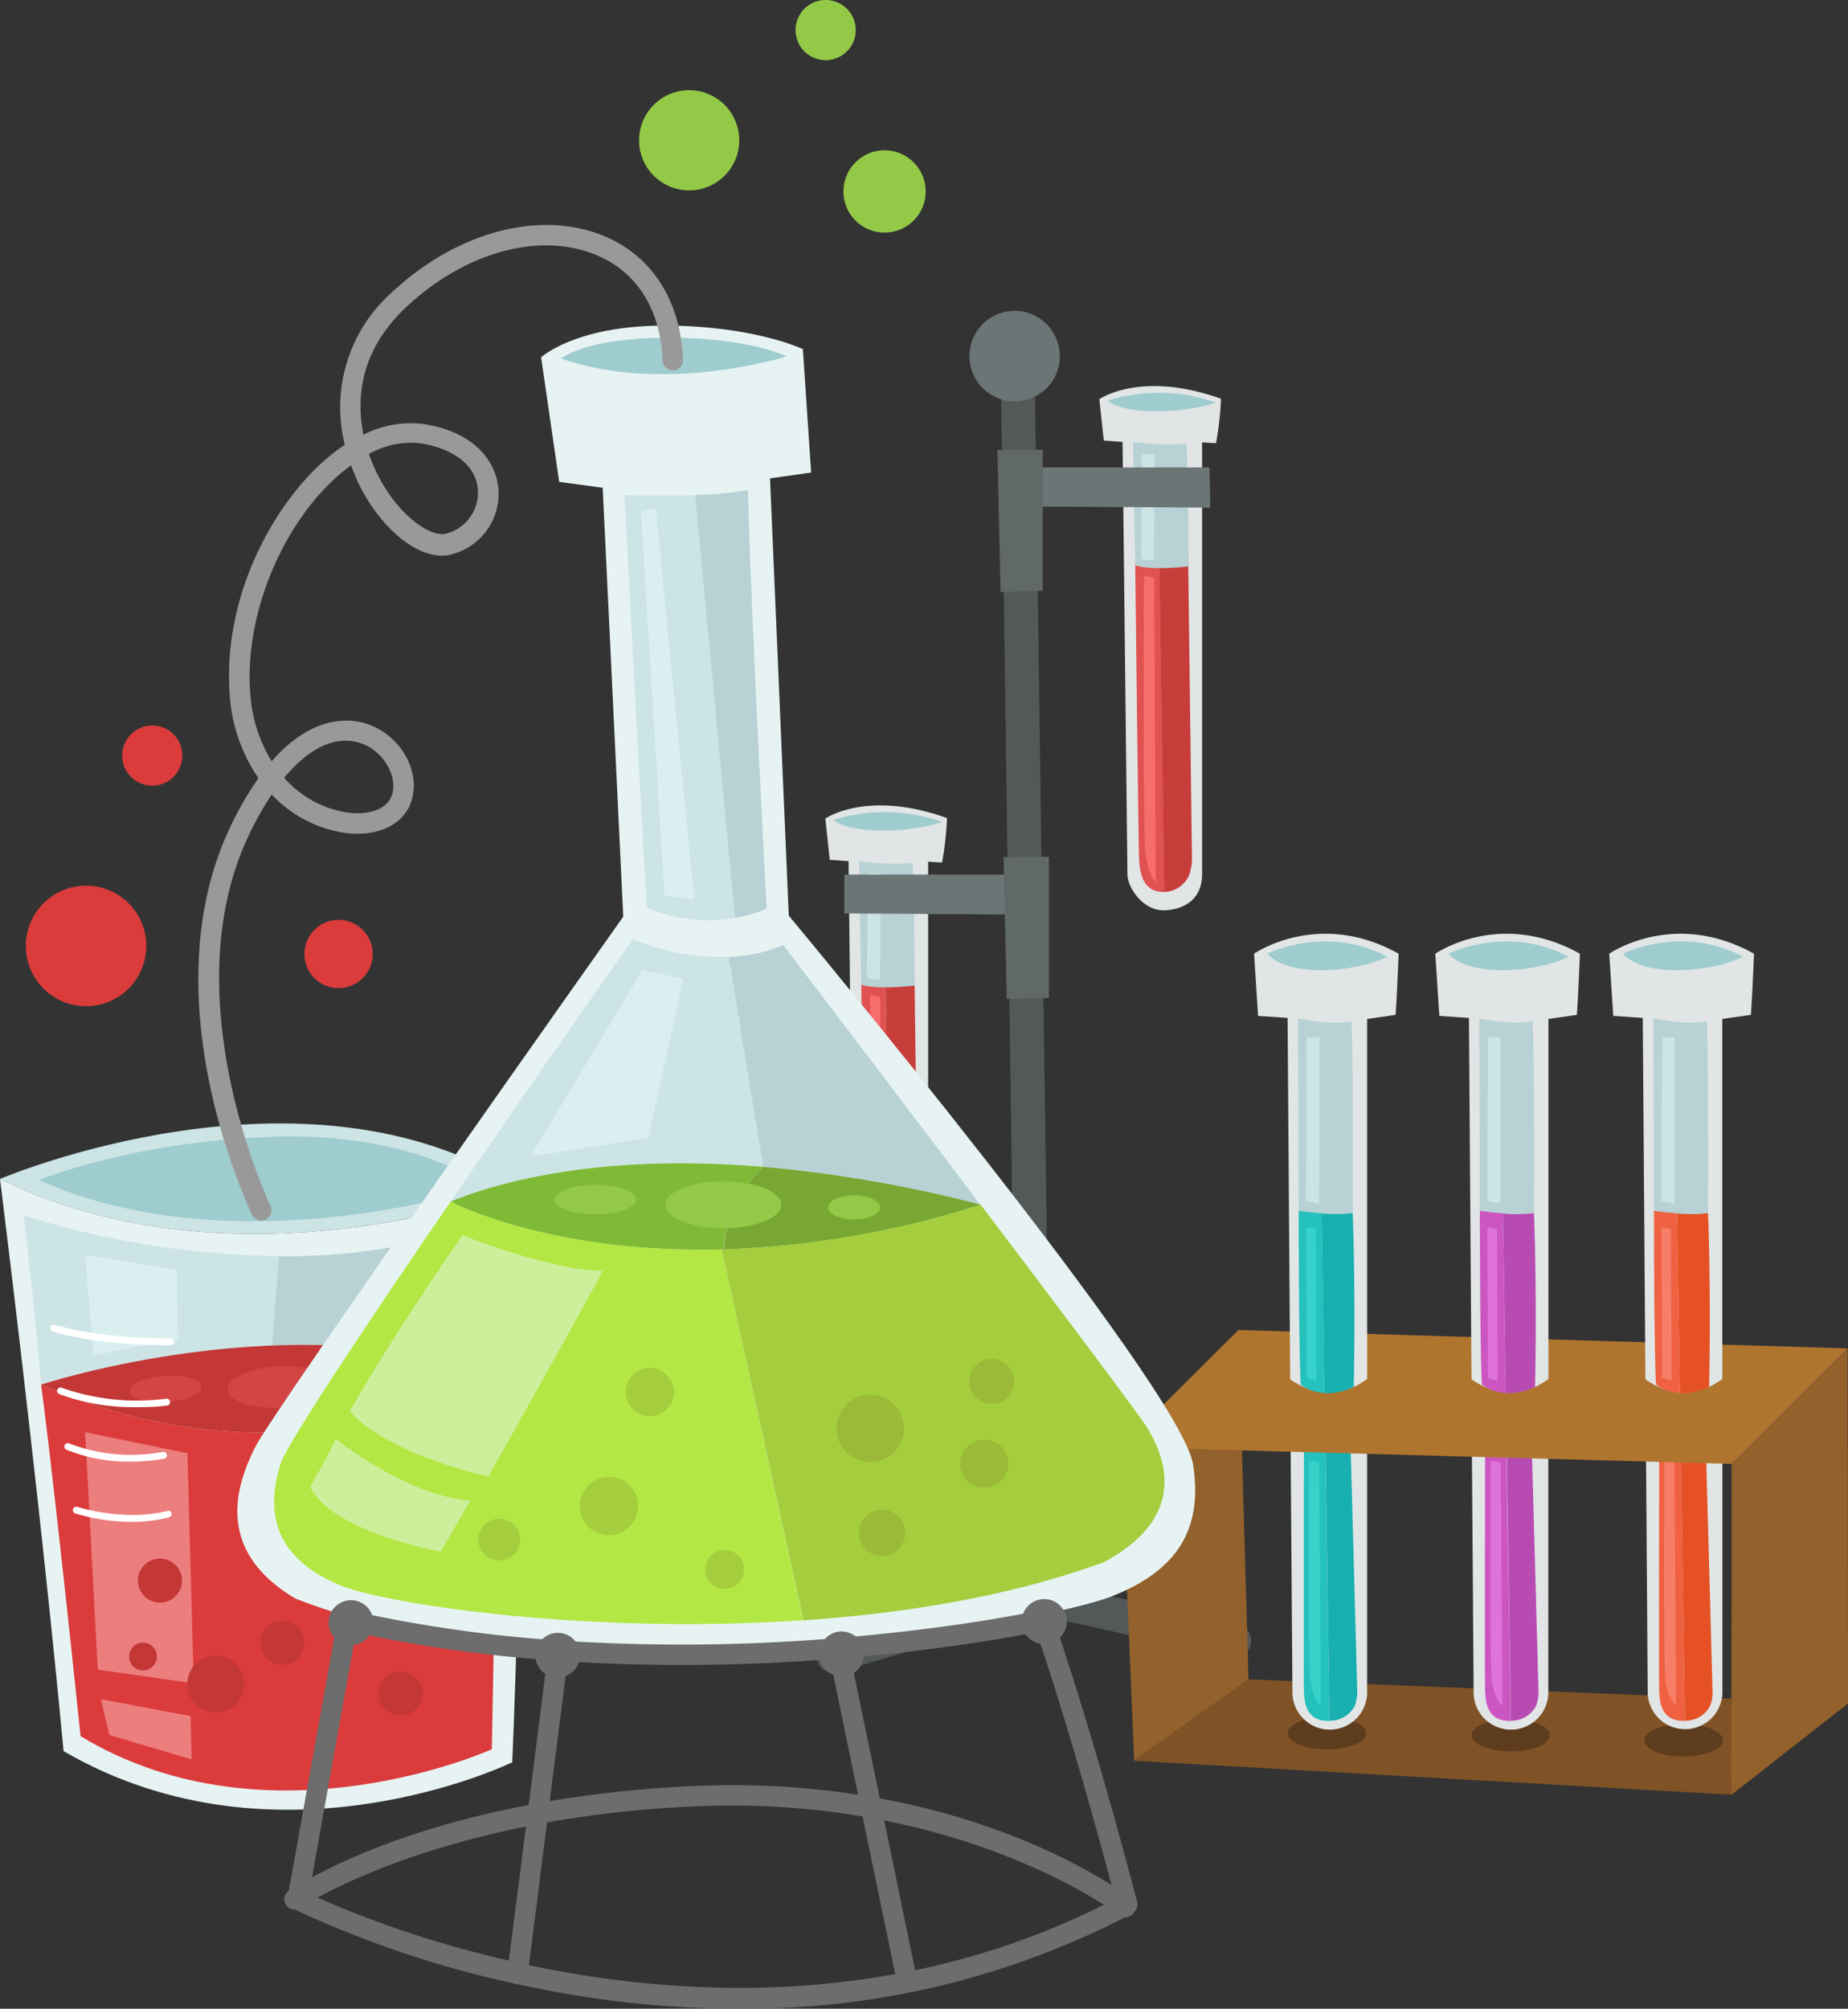 <svg id="Objects" xmlns="http://www.w3.org/2000/svg" viewBox="0 0 460.12 500"><rect x="0" y="0" width="460.12" height="500" fill="#333333" stroke="none"/><defs><style>.cls-1{fill:#e1e5e5;}.cls-2{fill:#9fccce;}.cls-3{fill:#e05151;}.cls-4{fill:#c63d39;}.cls-5{fill:#f76d6d;}.cls-6{fill:#b7d1d4;}.cls-7{fill:#cce4e5;}.cls-8{fill:#535959;}.cls-9{fill:#6c7575;}.cls-10{fill:#616868;}.cls-11{fill:#7f5326;}.cls-12{fill:#93612b;}.cls-13{fill:#5e3c1e;}.cls-14{fill:#ef6141;}.cls-15{fill:#e55124;}.cls-16{fill:#f77d69;}.cls-17{fill:#cc56c1;}.cls-18{fill:#b74bb2;}.cls-19{fill:#e073db;}.cls-20{fill:#25c1bc;}.cls-21{fill:#17afaf;}.cls-22{fill:#37d3cb;}.cls-23{fill:#af752f;}.cls-24{fill:#e7f3f3;}.cls-25{fill:#db3b3b;}.cls-26{fill:#c43737;}.cls-27{fill:#ed7e7e;}.cls-28{fill:#d34444;}.cls-29{fill:#daefef;}.cls-30{fill:#fff;}.cls-31{fill:#7fba37;}.cls-32{fill:#78a833;}.cls-33{fill:#b3e744;}.cls-34{fill:#a4ce3e;}.cls-35{fill:#cdef9c;}.cls-36{fill:#93c947;}.cls-37{fill:#9bba38;}.cls-38{fill:#6d6d6d;}.cls-39{fill:#999;}</style></defs><path class="cls-1" d="M225.43,203.76s10.26-7.3,30.3-.14a79.11,79.11,0,0,1-1.24,11.07l-3.46-.21V322c-.12,9.36-9.67,8.95-9.67,8.95-5.19,0-8.89-5.63-8.93-8.9l-1.21-107.7-4.68-.33Z" transform="translate(-19.94)"/><path class="cls-2" d="M227.47,204.09a43.12,43.12,0,0,1,27,.48C247.52,207.08,232.5,208,227.47,204.09Z" transform="translate(-19.94)"/><path class="cls-3" d="M234.39,244.62s.8,70.48.93,73c.16,3.29.47,8.79,6.18,8.79h.22l-1.28-81.3Z" transform="translate(-19.94)"/><path class="cls-4" d="M248.57,317.47l-.91-72.35h-7.22l1.28,81.29a6.93,6.93,0,0,0,6.2-4.27A13.44,13.44,0,0,0,248.57,317.47Z" transform="translate(-19.94)"/><path class="cls-5" d="M236.57,247.68l2.51.53.41,75.85s-2.07-2.09-2.64-8.2S236.57,247.68,236.57,247.68Z" transform="translate(-19.94)"/><path class="cls-6" d="M234.37,245.1l-.52-30.75a61.66,61.66,0,0,0,13.3.45c.47,10.37.54,30.52.54,30.52S238.68,246.47,234.37,245.1Z" transform="translate(-19.94)"/><polygon class="cls-7" points="216.07 217.43 219.24 217.43 219.12 243.91 215.85 243.54 216.07 217.43"/><path class="cls-1" d="M293.65,99.37s10.26-7.28,30.3-.12a79.11,79.11,0,0,1-1.24,11.07l-3.46-.21V217.63c-.12,9.36-9.67,8.94-9.67,8.94-5.1,0-8.89-5.62-8.93-8.89L299.44,110l-4.67-.33Z" transform="translate(-19.94)"/><path class="cls-2" d="M295.67,99.72a43.19,43.19,0,0,1,27,.48C315.67,102.71,300.71,103.64,295.67,99.72Z" transform="translate(-19.94)"/><path class="cls-3" d="M302.59,140.24s.81,70.49.94,73c.15,3.29.48,8.79,6.17,8.79h.24l-1.29-81.3Z" transform="translate(-19.94)"/><path class="cls-4" d="M316.71,213.08l-.92-72.33h-7.2L309.87,222a6.9,6.9,0,0,0,6.18-4.27A13.32,13.32,0,0,0,316.71,213.08Z" transform="translate(-19.94)"/><path class="cls-5" d="M304.79,143.31l2.51.53.41,75.85s-2.09-2.09-2.64-8.2S304.79,143.31,304.79,143.31Z" transform="translate(-19.94)"/><path class="cls-6" d="M302.59,140.71,302.06,110a61.73,61.73,0,0,0,13.31.45c.47,10.37.52,30.53.52,30.53S306.88,142.1,302.59,140.71Z" transform="translate(-19.94)"/><polygon class="cls-7" points="284.3 113.05 287.46 113.05 287.34 139.54 284.07 139.17 284.3 113.05"/><path class="cls-8" d="M328.28,404.34l-46.51-10.29L277.58,94.41a4.25,4.25,0,0,0-4.25-4.19h0a4.24,4.24,0,0,0-4.19,4.29v0l4.12,299.71-47,13.83a4.26,4.26,0,0,0,1.22,8.34,4.19,4.19,0,0,0,1.21-.19l46.47-13.84a4.35,4.35,0,0,0,2.37.73h0a4.24,4.24,0,0,0,2.41-.8l46.41,10.28a4.26,4.26,0,0,0,1.83-8.32Z" transform="translate(-19.94)"/><polygon class="cls-9" points="210.25 217.68 259.32 217.68 259.54 227.68 210.21 227.37 210.25 217.68"/><polygon class="cls-10" points="249.87 213.36 261.17 213.27 261.17 248.4 250.65 248.66 249.87 213.36"/><polygon class="cls-9" points="254.47 116.36 301.13 116.36 301.35 126.36 254.46 126.06 254.47 116.36"/><polygon class="cls-10" points="248.34 112.03 259.63 111.95 259.63 147.09 249.11 147.35 248.34 112.03"/><path class="cls-9" d="M283.84,88.61a11.26,11.26,0,1,1-11.28-11.24h0a11.24,11.24,0,0,1,11.24,11.24Z" transform="translate(-19.94)"/><polygon class="cls-11" points="310.85 418 282.39 438.27 431.08 446.73 460.12 423.99 310.85 418"/><polygon class="cls-12" points="431.08 446.73 431.15 364.38 460.02 335.63 460.12 423.99 431.08 446.73"/><path class="cls-13" d="M360.09,431.39c0,2.23-4.38,4.05-9.78,4.05s-9.77-1.82-9.77-4.05,4.38-4,9.77-4S360.09,429.16,360.09,431.39Z" transform="translate(-19.94)"/><path class="cls-13" d="M405.87,431.93c0,2.23-4.39,4-9.79,4s-9.79-1.81-9.79-4,4.4-4,9.79-4S405.87,429.69,405.87,431.93Z" transform="translate(-19.94)"/><path class="cls-13" d="M448.94,433.19c0,2.23-4.37,4-9.79,4s-9.77-1.73-9.77-4,4.38-4.05,9.77-4.05S448.94,431,448.94,433.19Z" transform="translate(-19.94)"/><polygon class="cls-12" points="308.37 331.05 279.11 360.19 282.39 438.27 310.85 418 308.37 331.05"/><path class="cls-1" d="M429.64,343.38l.55,78.15a9.31,9.31,0,0,0,18.6,0V343.24a16.79,16.79,0,0,1-10.61,3.46A18.66,18.66,0,0,1,429.64,343.38Z" transform="translate(-19.94)"/><path class="cls-14" d="M433.05,360.49s-.09,58.41,0,60.54c.15,2.75.48,7.33,6.17,7.33h.3l-1.09-67.46Z" transform="translate(-19.94)"/><path class="cls-15" d="M446.33,420.87l-1.63-59.62-6.29-.42,1.09,67.46a6.89,6.89,0,0,0,6.17-3.56A9.25,9.25,0,0,0,446.33,420.87Z" transform="translate(-19.94)"/><path class="cls-16" d="M434.33,363.64l2.5.41.42,60.54s-2.09-1.73-2.65-6.55S434.33,363.64,434.33,363.64Z" transform="translate(-19.94)"/><path class="cls-1" d="M386.29,343.38l.56,78.15a9.3,9.3,0,0,0,18.59,0V343.24a16.73,16.73,0,0,1-10.59,3.46A18.78,18.78,0,0,1,386.29,343.38Z" transform="translate(-19.94)"/><path class="cls-17" d="M389.7,360.49s-.09,58.41,0,60.54c.17,2.75.48,7.33,6.19,7.33h.23L395,360.9Z" transform="translate(-19.94)"/><path class="cls-18" d="M403,420.87l-1.64-59.62-6.28-.42,1.07,67.46a6.91,6.91,0,0,0,6.18-3.56A9.42,9.42,0,0,0,403,420.87Z" transform="translate(-19.94)"/><path class="cls-19" d="M391.08,363.64l2.51.41.42,60.54s-2.1-1.73-2.65-6.55S391.08,363.64,391.08,363.64Z" transform="translate(-19.94)"/><path class="cls-1" d="M341.16,343.38l.58,78.15a9.3,9.3,0,0,0,18.59,0V343.24a16.78,16.78,0,0,1-10.6,3.46A18.78,18.78,0,0,1,341.16,343.38Z" transform="translate(-19.94)"/><path class="cls-20" d="M344.59,360.49s-.09,58.41,0,60.54c.15,2.75.48,7.33,6.17,7.33H351l-1.09-67.46Z" transform="translate(-19.94)"/><path class="cls-21" d="M357.87,420.87l-1.62-59.62-6.3-.42L351,428.29a6.91,6.91,0,0,0,6.18-3.56A9.4,9.4,0,0,0,357.87,420.87Z" transform="translate(-19.94)"/><path class="cls-22" d="M345.89,363.64l2.5.41.42,60.54s-2.09-1.73-2.65-6.55S345.89,363.64,345.89,363.64Z" transform="translate(-19.94)"/><polygon class="cls-23" points="308.37 331.05 460.02 335.63 431.15 364.38 279.11 360.19 308.37 331.05"/><path class="cls-1" d="M367.42,252.61s.26-3.05.76-15.22c-20-11.18-36,0-36,0l1,15.48,7.35.5.64,89.94a18.86,18.86,0,0,0,8.57,3.38,16.9,16.9,0,0,0,10.6-3.46v-89.6Z" transform="translate(-19.94)"/><path class="cls-6" d="M343.29,301.4l-.14-47.91s8.27,1.83,13.32.69c.45,16.29.3,47.74.3,47.74S345,303.65,343.29,301.4Z" transform="translate(-19.94)"/><path class="cls-2" d="M335.46,237.39s14.72-7.37,29.94.76C357.6,242,341,243.47,335.46,237.39Z" transform="translate(-19.94)"/><path class="cls-21" d="M357,345.2s.51-21.52-.26-43.24a38.61,38.61,0,0,1-7.75.1l.71,44.73A15.65,15.65,0,0,0,357,345.2Z" transform="translate(-19.94)"/><path class="cls-20" d="M343.29,301.4s0,35.24.52,43.24a10.82,10.82,0,0,0,5.92,2.08L349,302C345.87,301.8,343.29,301.4,343.29,301.4Z" transform="translate(-19.94)"/><polygon class="cls-7" points="325.39 258.19 328.56 258.19 328.44 299.55 325.17 298.98 325.39 258.19"/><polygon class="cls-22" points="325.22 305.55 327.57 305.9 327.75 343.66 325.39 342.98 325.22 305.55"/><path class="cls-1" d="M412.55,252.61s.26-3.05.76-15.22c-20.05-11.18-36,0-36,0l1,15.48,7.37.5.64,89.94a18.78,18.78,0,0,0,8.56,3.38,16.85,16.85,0,0,0,10.59-3.46v-89.6Z" transform="translate(-19.94)"/><path class="cls-6" d="M388.4,301.4l-.12-47.91s8.25,1.83,13.3.69c.47,16.29.3,47.74.3,47.74S390.15,303.65,388.4,301.4Z" transform="translate(-19.94)"/><path class="cls-2" d="M380.57,237.39s14.72-7.37,29.94.76C402.71,242,386.15,243.47,380.57,237.39Z" transform="translate(-19.94)"/><path class="cls-18" d="M402.14,345.2s.52-21.52-.26-43.24a38.61,38.61,0,0,1-7.75.1l.72,44.73A15.44,15.44,0,0,0,402.14,345.2Z" transform="translate(-19.94)"/><path class="cls-17" d="M388.4,301.4s0,35.24.52,43.24a10.8,10.8,0,0,0,5.93,2.08L394.13,302C391.08,301.8,388.4,301.4,388.4,301.4Z" transform="translate(-19.94)"/><polygon class="cls-7" points="370.5 258.19 373.67 258.19 373.55 299.55 370.28 298.98 370.5 258.19"/><polygon class="cls-19" points="370.33 305.55 372.7 305.9 372.86 343.66 370.5 342.98 370.33 305.55"/><path class="cls-1" d="M455.88,252.61s.26-3.05.78-15.22c-20.07-11.18-36.05,0-36.05,0l1,15.48,7.35.5.66,89.94a18.71,18.71,0,0,0,8.54,3.38,16.9,16.9,0,0,0,10.61-3.46v-89.6Z" transform="translate(-19.94)"/><path class="cls-6" d="M431.75,301.4l-.14-47.91s8.27,1.83,13.32.69c.45,16.29.29,47.74.29,47.74S433.5,303.65,431.75,301.4Z" transform="translate(-19.94)"/><path class="cls-2" d="M424,237.39s14.72-7.37,29.94.76C446.05,242,429.5,243.47,424,237.39Z" transform="translate(-19.94)"/><path class="cls-15" d="M445.48,345.2s.52-21.52-.26-43.24a38.6,38.6,0,0,1-7.75.1l.71,44.73A15.6,15.6,0,0,0,445.48,345.2Z" transform="translate(-19.94)"/><path class="cls-14" d="M431.75,301.4s0,35.24.52,43.24a10.79,10.79,0,0,0,5.91,2.08L437.47,302C434.33,301.8,431.75,301.4,431.75,301.4Z" transform="translate(-19.94)"/><polygon class="cls-7" points="413.85 258.19 417.02 258.19 416.89 299.55 413.63 298.98 413.85 258.19"/><polygon class="cls-16" points="413.68 305.55 416.03 305.9 416.2 343.66 413.85 342.98 413.68 305.55"/><path class="cls-7" d="M149.81,295.78c-53.54-34.92-129.87-2.33-129.87-2.33C79.51,322.76,149.81,295.78,149.81,295.78Z" transform="translate(-19.94)"/><path class="cls-24" d="M19.94,293.45s9.77,77.73,15.83,142.42c53.51,31.13,111.7,2.78,111.7,2.78s2.79-58.63,2.34-142.87C149.81,295.78,79.51,322.76,19.94,293.45Z" transform="translate(-19.94)"/><path class="cls-7" d="M25.89,302.56c2.89,25.5,4.29,42,4.29,42l56.75-.91,2.46-31A223.18,223.18,0,0,1,25.89,302.56Z" transform="translate(-19.94)"/><path class="cls-6" d="M144.12,302.09s-18.75,10.78-54.73,10.64l-2.46,31,57.27-1Z" transform="translate(-19.94)"/><path class="cls-25" d="M30.18,344.64S33,365.12,40,432.15c47,28.39,102.4,3.25,102.4,3.25s.47-28.38,1.87-92.62C144.22,342.78,93,372.56,30.18,344.64Z" transform="translate(-19.94)"/><path class="cls-26" d="M30.18,344.64c62.84,27.92,114-1.86,114-1.86C94,323.7,30.18,344.64,30.18,344.64Z" transform="translate(-19.94)"/><polygon class="cls-27" points="21.19 356.48 46.67 361.73 48.24 419 24.34 415.6 21.19 356.48"/><polygon class="cls-27" points="25.11 422.95 47.46 427.15 47.72 437.93 27.23 431.87 25.11 422.95"/><path class="cls-28" d="M70.15,345.18c.11,1.73-3.82,3.46-8.77,3.77s-9.06-.93-9.16-2.73S56,342.76,61,342.47,70.05,343.38,70.15,345.18Z" transform="translate(-19.94)"/><path class="cls-28" d="M102.22,344.45c.16,2.86-5.43,5.49-12.49,5.9s-12.92-1.55-13.07-4.41,5.41-5.48,12.47-5.9S102.1,341.62,102.22,344.45Z" transform="translate(-19.94)"/><path class="cls-28" d="M124.05,343.76c0,1.47-2.4,2.82-5.57,3s-5.79-.86-5.88-2.33,2.4-2.82,5.57-3S124,342.34,124.05,343.76Z" transform="translate(-19.94)"/><path class="cls-26" d="M65.26,393.42a5.49,5.49,0,1,1-5.48-5.48,5.49,5.49,0,0,1,5.48,5.48Z" transform="translate(-19.94)"/><path class="cls-26" d="M59,412.33a3.46,3.46,0,1,1-3.46-3.46A3.46,3.46,0,0,1,59,412.33Z" transform="translate(-19.94)"/><path class="cls-26" d="M89.73,403.46a5.48,5.48,0,1,1-4.94,6h0A5.47,5.47,0,0,1,89.73,403.46Z" transform="translate(-19.94)"/><path class="cls-26" d="M125.16,421.53a5.49,5.49,0,1,1-5.49-5.48,5.48,5.48,0,0,1,5.49,5.48Z" transform="translate(-19.94)"/><path class="cls-26" d="M120.09,388.68a4.1,4.1,0,1,1-4.1-4.1h0A4.11,4.11,0,0,1,120.09,388.68Z" transform="translate(-19.94)"/><path class="cls-26" d="M80.79,419.16a7.11,7.11,0,1,1-7.13-7.09h0a7.08,7.08,0,0,1,7.09,7.09Z" transform="translate(-19.94)"/><polygon class="cls-29" points="21.19 312.33 44.04 316.02 44.3 333.35 23.28 337.29 21.19 312.33"/><path class="cls-2" d="M29.68,293.76s22.35-9.53,58-10.8,53.24,12.32,53.24,12.32S79.39,315.86,29.68,293.76Z" transform="translate(-19.94)"/><path class="cls-30" d="M62.44,334.85c-18.91,0-29.06-3.3-29.41-3.45a.87.87,0,0,1-.55-1.08.89.89,0,0,1,1.09-.55s10.38,3.37,28.94,3.37a.87.87,0,0,1,0,1.73Z" transform="translate(-19.94)"/><path class="cls-30" d="M54,350.25A53.08,53.08,0,0,1,34.68,347a.84.84,0,0,1-.47-1.1h0a.87.87,0,0,1,1.12-.47,56.09,56.09,0,0,0,26,2.71.87.87,0,0,1,.19,1.73A58.88,58.88,0,0,1,54,350.25Z" transform="translate(-19.94)"/><path class="cls-30" d="M52.39,363.81a41,41,0,0,1-16-3,.86.86,0,0,1-.28-1.19.85.85,0,0,1,1-.36,42.81,42.81,0,0,0,23.36,2.13.85.85,0,0,1,1,.69.83.83,0,0,1-.65,1h0A48.36,48.36,0,0,1,52.39,363.81Z" transform="translate(-19.94)"/><path class="cls-30" d="M52.7,378.81a50.12,50.12,0,0,1-14.08-2.11.86.86,0,0,1,.54-1.63c.12,0,11.59,3.79,22.48,1a.8.8,0,0,1,1,.53.25.25,0,0,1,0,.07.85.85,0,0,1-.6,1h0A37.57,37.57,0,0,1,52.7,378.81Z" transform="translate(-19.94)"/><path class="cls-24" d="M154.67,88.94s8.47-7.89,30.72-7.89,34.45,5.85,34.45,5.85l2.06,30.72-10.24,1.45,4.67,108.84S314.06,345.23,317,364.55c2.2,14.53-2.35,25.74-20.18,32.76s-134.3,27.8-203.33.59c-20.76-12.3-14.34-29-10-37.74s91.63-132,91.63-132L170,121.41l-10.83-1.47Z" transform="translate(-19.94)"/><path class="cls-2" d="M159.63,89.24s6.16-5.19,26.62-5.19,29.56,4.67,29.56,4.67S185.39,98.32,159.63,89.24Z" transform="translate(-19.94)"/><path class="cls-7" d="M177.48,233.75s-22.92,32.61-45.35,65.35c11.33-4.67,36.7-12.11,78-8.65l-8.64-52.32A56.49,56.49,0,0,1,177.48,233.75Z" transform="translate(-19.94)"/><path class="cls-6" d="M214.93,235.22a35.87,35.87,0,0,1-13.54,2.93L210,290.47a329.46,329.46,0,0,1,54,9.39C240.22,268.33,214.93,235.22,214.93,235.22Z" transform="translate(-19.94)"/><polygon class="cls-29" points="132.05 287.89 159.96 241.49 170.13 243.65 161.42 283.19 132.05 287.89"/><path class="cls-7" d="M175.44,123.17s4.08,79.57,5.55,102.7a37.79,37.79,0,0,0,21.94,2.59L193,123.22C184,123.55,175.44,123.17,175.44,123.17Z" transform="translate(-19.94)"/><path class="cls-6" d="M206.16,122A92,92,0,0,1,193,123.22l9.92,105.24a33.59,33.59,0,0,0,7.9-2.3S207,155.07,206.16,122Z" transform="translate(-19.94)"/><polygon class="cls-29" points="165.43 222.91 172.85 223.84 163.27 126.42 159.57 127.36 165.43 222.91"/><path class="cls-31" d="M210.1,290.45c-41.27-3.46-66.64,4-78,8.65,0,0,24.73,13.13,68,11.9A29.68,29.68,0,0,1,210.1,290.45Z" transform="translate(-19.94)"/><path class="cls-32" d="M210.1,290.45A29.65,29.65,0,0,0,200.16,311a235.28,235.28,0,0,0,64-11.13A329.13,329.13,0,0,0,210.1,290.45Z" transform="translate(-19.94)"/><path class="cls-33" d="M132.13,299.1c-20.65,30.13-40.87,60.39-42.41,65.44-3.22,10.53-2.63,22.48,14.34,29.83,11.46,4.95,62.27,12.56,115.89,8.93L199.57,311C156.64,312.11,132.13,299.1,132.13,299.1Z" transform="translate(-19.94)"/><path class="cls-34" d="M305.62,355.46c-2.15-3.46-21.33-29-41.51-55.6A234.7,234.7,0,0,1,199.59,311L220,403.3c25.64-1.73,51.89-6.05,74.83-14.48C315.56,377.7,310.31,363.1,305.62,355.46Z" transform="translate(-19.94)"/><path class="cls-35" d="M135.09,307.47s22.14,8.86,34.94,8.86c-12.3,22.64-28.54,51.18-28.54,51.18s-25.1-5.41-34.44-16.24C118.79,330.6,135.09,307.47,135.09,307.47Z" transform="translate(-19.94)"/><path class="cls-35" d="M103.54,358.15s17.71,14.27,33.45,15.33c-3.46,6.38-7.4,12.73-7.4,12.73s-27-4.86-32.45-16.17A123.53,123.53,0,0,0,103.54,358.15Z" transform="translate(-19.94)"/><path class="cls-36" d="M178.33,298.58c0,2-4.53,3.67-10.14,3.67s-10.13-1.64-10.13-3.67,4.55-3.66,10.13-3.66S178.33,296.56,178.33,298.58Z" transform="translate(-19.94)"/><ellipse class="cls-36" cx="180.1" cy="299.88" rx="14.44" ry="5.83"/><path class="cls-36" d="M239.06,300.52c0,1.73-2.89,3-6.47,3s-6.47-1.35-6.47-3,2.91-3,6.47-3S239.06,298.86,239.06,300.52Z" transform="translate(-19.94)"/><path class="cls-37" d="M272.46,343.83a5.59,5.59,0,1,1-5.6-5.57h0a5.57,5.57,0,0,1,5.57,5.57Z" transform="translate(-19.94)"/><path class="cls-37" d="M245,355.54a8.38,8.38,0,1,1-8.37-8.37h0a8.35,8.35,0,0,1,8.36,8.35Z" transform="translate(-19.94)"/><path class="cls-37" d="M271,364.26a6,6,0,1,1-6-5.93h0A6,6,0,0,1,271,364.26Z" transform="translate(-19.94)"/><path class="cls-37" d="M245.34,381.54a5.76,5.76,0,1,1-5.76-5.76h0A5.76,5.76,0,0,1,245.34,381.54Z" transform="translate(-19.94)"/><path class="cls-34" d="M187.74,346.43a6,6,0,1,1-6-5.94h0A6,6,0,0,1,187.74,346.43Z" transform="translate(-19.94)"/><path class="cls-34" d="M178.81,374.86a7.25,7.25,0,1,1-7.24-7.24,7.24,7.24,0,0,1,7.24,7.24Z" transform="translate(-19.94)"/><path class="cls-34" d="M205.21,390.66a4.85,4.85,0,1,1-4.84-4.85h0a4.83,4.83,0,0,1,4.84,4.81Z" transform="translate(-19.94)"/><path class="cls-34" d="M149.46,383.22a5.19,5.19,0,1,1-5.19-5.19A5.19,5.19,0,0,1,149.46,383.22Z" transform="translate(-19.94)"/><path class="cls-38" d="M303.08,473.39c-8.86-33.71-16.06-56.18-19.24-65.73a5.6,5.6,0,1,0-7.8-8.05,5.55,5.55,0,0,0-1.35,2.06c-7,1.34-21.93,3.86-41.7,5.66a5.68,5.68,0,0,0-3.37-1.25,5.55,5.55,0,0,0-4.28,1.89,461.14,461.14,0,0,1-62.09.62,5.57,5.57,0,0,0-7.81-1c-.18.14-.35.29-.51.44a345,345,0,0,1-42.33-6,5.59,5.59,0,1,0-9.44,5.59L91.84,470.64h0a2.54,2.54,0,0,0,1.46,4.65,259.4,259.4,0,0,0,54.45,18.37,2.5,2.5,0,0,0,.76.24h.35c3.45.76,6.91,1.45,10.51,2.09a251,251,0,0,0,44.28,4A207,207,0,0,0,300,477.26h.13a2.53,2.53,0,0,0,2-1l.28-.42A2.64,2.64,0,0,0,303.08,473.39Zm-68-61.13c18.78-1.73,33.1-4.17,40.21-5.5a5.53,5.53,0,0,0,3.7,2.4c3,8.86,9.53,29.41,17.72,60.06C288,463.7,268.22,453,239,447.63l-6.48-31.22A5.63,5.63,0,0,0,235.05,412.26Zm-10.94.9a5.58,5.58,0,0,0,3.26,3.7l6.19,29.86a206.05,206.05,0,0,0-39.78-2.2,292,292,0,0,0-37,3.8l3.95-31.13a5.58,5.58,0,0,0,3.35-3.46,469.24,469.24,0,0,0,60-.57ZM108,409.41a5.62,5.62,0,0,0,3.91-2.34,350.09,350.09,0,0,0,41.41,5.9,5.62,5.62,0,0,0,2.4,3.68l-4.15,32.63c-27.5,5.18-45.42,13.37-53.95,18ZM146.64,488A264.76,264.76,0,0,1,99,472.35c7.49-4.1,24.82-12.28,51.89-17.71Zm5,1.12,4.51-35.51A281,281,0,0,1,194,449.59a196,196,0,0,1,40.7,2.54l8.13,39.23c-33.66,6.16-65.64,3.2-91.17-2.2Zm88.45-36c28.16,5.62,47.09,16.14,54.7,21a192.15,192.15,0,0,1-47,16.29Z" transform="translate(-19.94)"/><path class="cls-39" d="M85,303.79a2.54,2.54,0,0,1-2.3-1.44c-1-2.18-25.75-54.05-5.33-96.74a81.83,81.83,0,0,1,6.92-11.92,41.18,41.18,0,0,1-7.16-20.86c-1.73-23.75,10.21-46,22.85-57.54a47.28,47.28,0,0,1,5.81-4.57,38.29,38.29,0,0,1,11.78-38c16.11-15.05,36.79-20.54,52.71-14,12.1,5,19.21,16.27,19.73,31a2.56,2.56,0,0,1-5.1.18c-.45-12.82-6.33-22.21-16.57-26.45-14.08-5.81-32.62-.73-47.27,13-11.66,10.9-12.42,22.95-10.64,31.76a25.69,25.69,0,0,1,15.41-2.6c13.09,2.18,18,10.09,18.23,16.75a15.55,15.55,0,0,1-12,15.7c-6.92,1.65-16.22-5.19-22.19-16.38a42.94,42.94,0,0,1-2.51-5.88,46.48,46.48,0,0,0-3.93,3.2c-13.83,12.66-22.59,34.6-21.2,53.4a36.84,36.84,0,0,0,5.34,17.09c11.13-12.77,21.28-10.38,24.74-8.94,7.83,3.16,12.43,11.9,10,19-1.9,5.73-8.32,8.79-16.35,7.79a31.39,31.39,0,0,1-18.38-9.57,79.88,79.88,0,0,0-5.64,10c-19.34,40.46,5.06,91.81,5.32,92.31a2.57,2.57,0,0,1-1.17,3.45h0A2.48,2.48,0,0,1,85,303.79Zm5.71-110.17a26.1,26.1,0,0,0,15.91,8.65c5.52.69,9.78-1,10.88-4.34,1.52-4.53-1.88-10.6-7.11-12.71-6.29-2.51-13.21.57-19.68,8.37ZM111.8,113a40.38,40.38,0,0,0,2.62,6c5,9.43,12.62,14.74,16.52,13.84a10.54,10.54,0,0,0,8-10.57c-.21-6-5.43-10.38-14-11.89A21.18,21.18,0,0,0,111.8,113Z" transform="translate(-19.94)"/><path class="cls-25" d="M56.37,235.45a15,15,0,1,1-15-15h0A15,15,0,0,1,56.37,235.45Z" transform="translate(-19.94)"/><path class="cls-25" d="M112.74,237.45a8.5,8.5,0,1,1-8.49-8.49h0A8.49,8.49,0,0,1,112.74,237.45Z" transform="translate(-19.94)"/><path class="cls-25" d="M65.34,188.05a7.49,7.49,0,1,1-7.5-7.47h0A7.48,7.48,0,0,1,65.34,188.05Z" transform="translate(-19.94)"/><path class="cls-36" d="M250.42,47.64a10.24,10.24,0,1,1-10.25-10.23h0a10.22,10.22,0,0,1,10.24,10.21Z" transform="translate(-19.94)"/><path class="cls-36" d="M204,34.92a12.47,12.47,0,1,1-12.47-12.47A12.47,12.47,0,0,1,204,34.92Z" transform="translate(-19.94)"/><path class="cls-36" d="M233,7.49A7.49,7.49,0,1,1,225.46,0h0A7.47,7.47,0,0,1,233,7.47Z" transform="translate(-19.94)"/></svg>